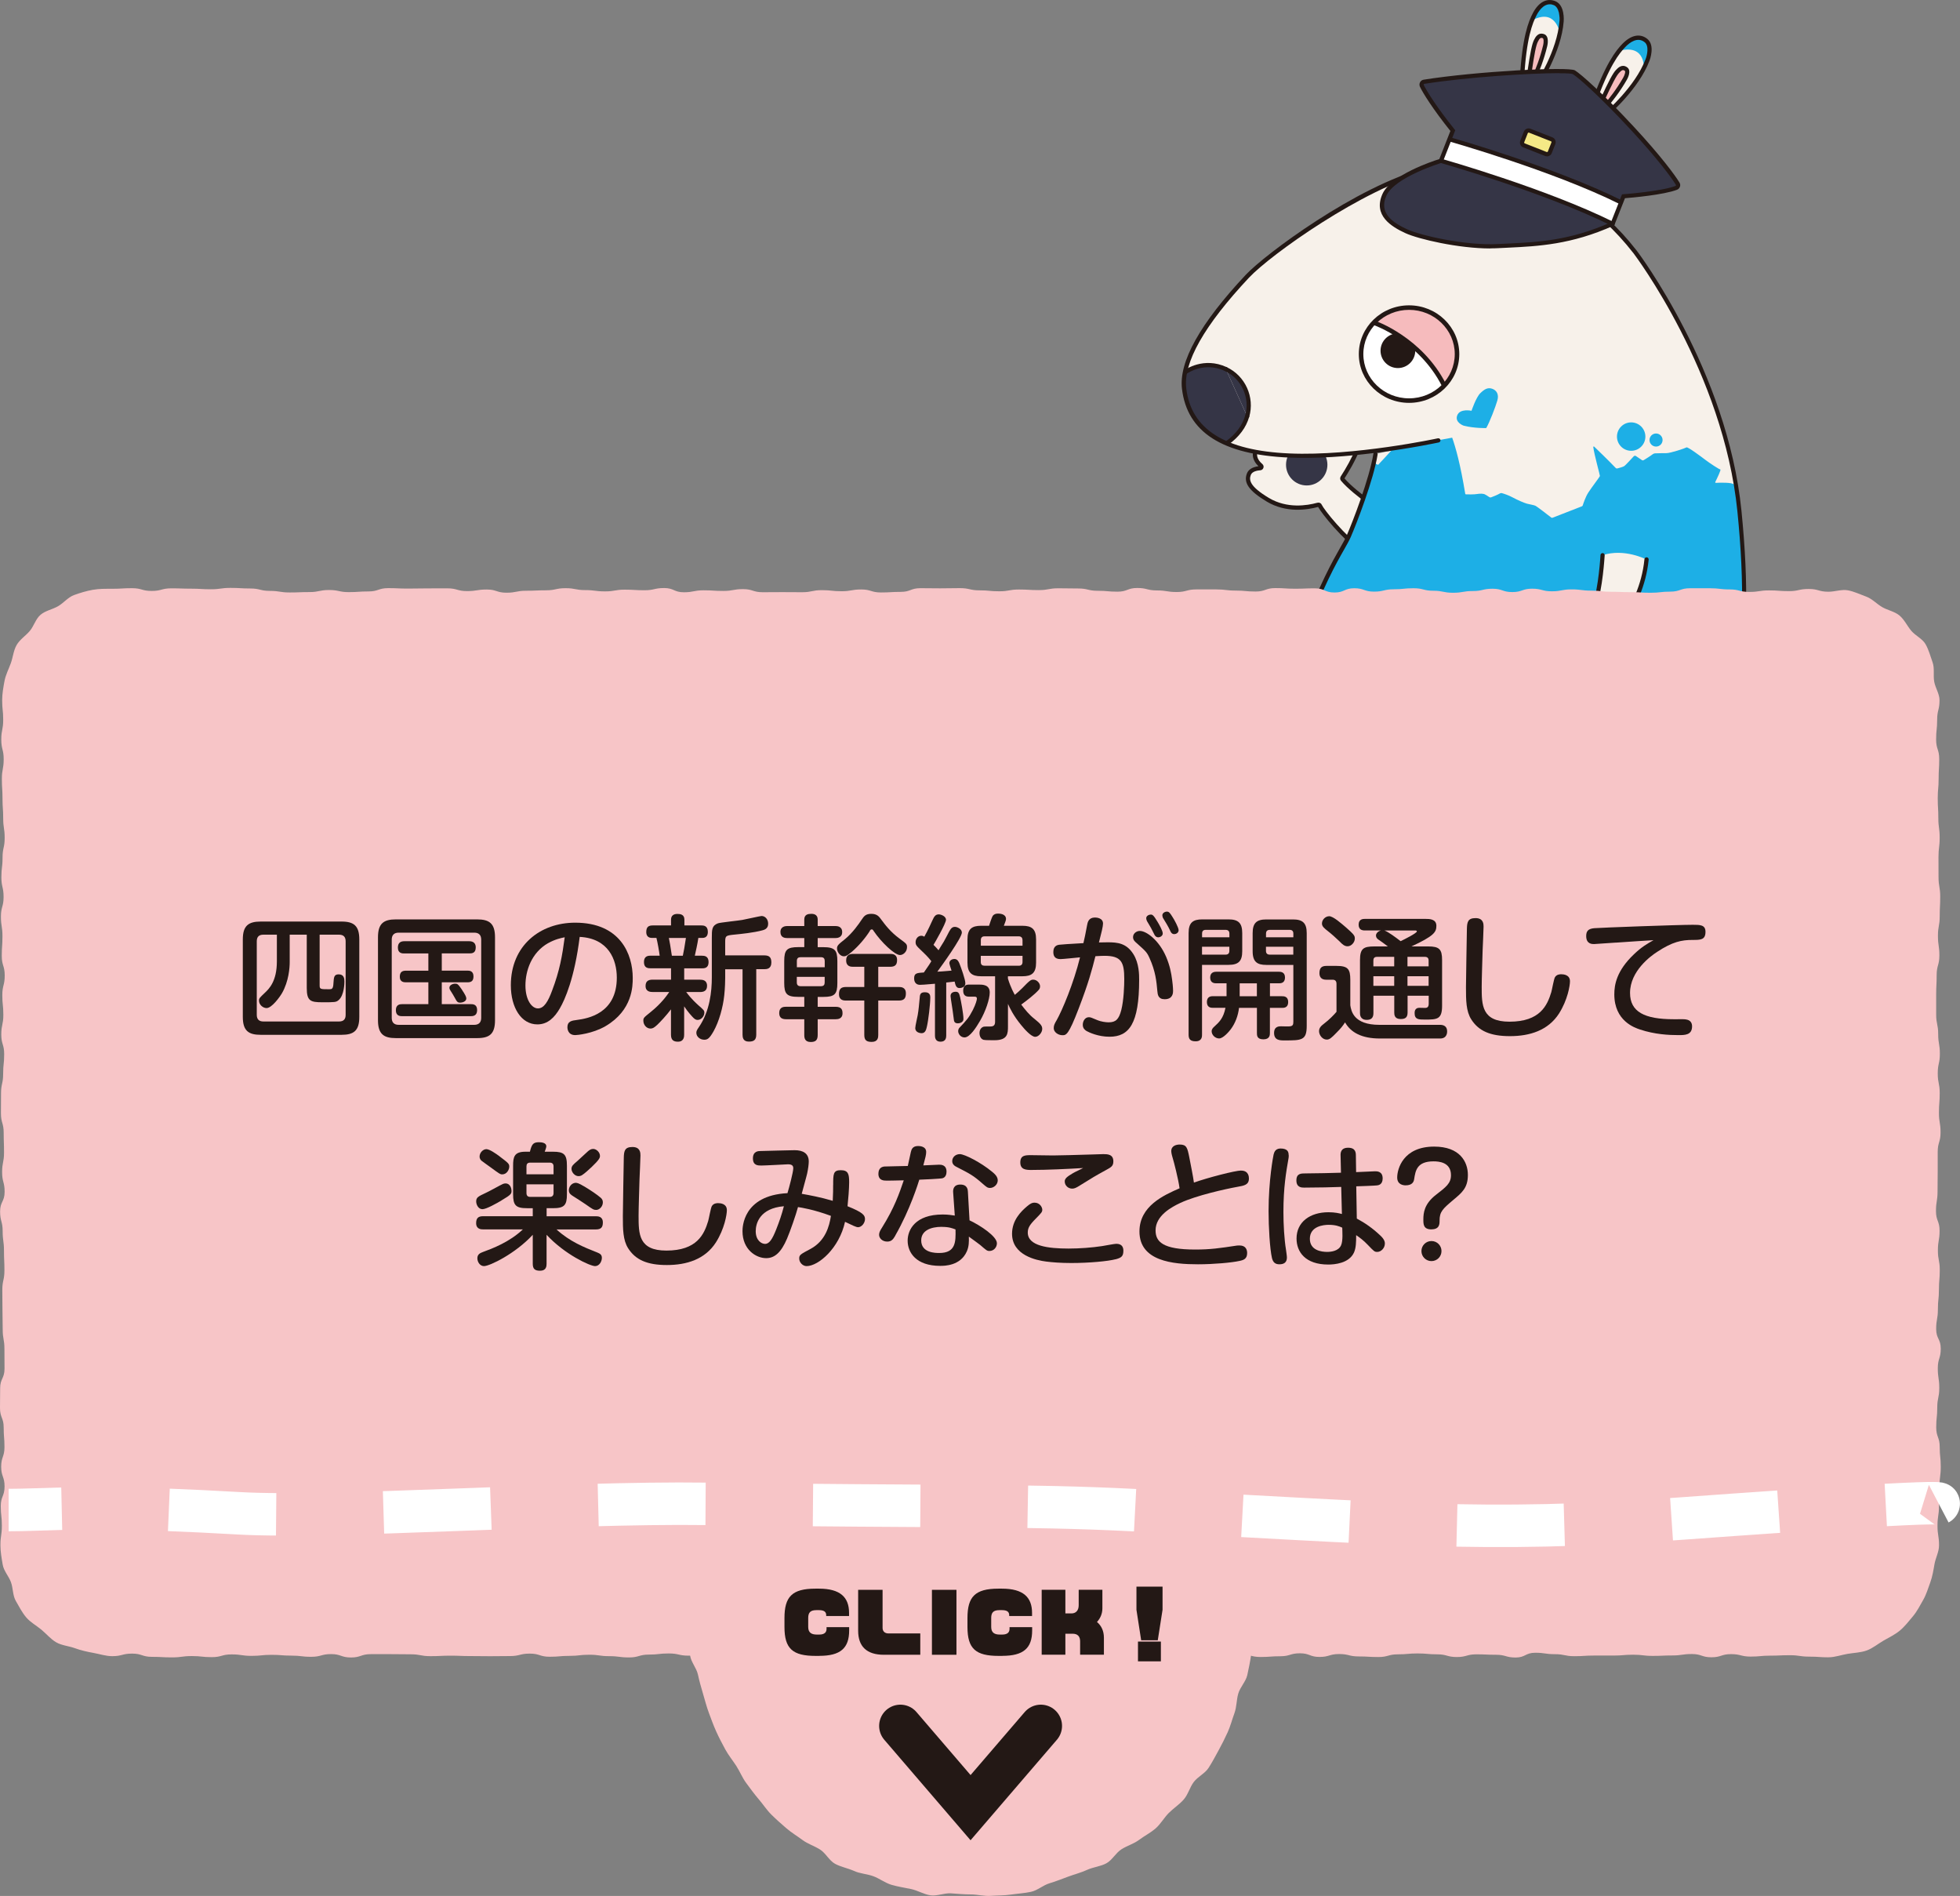 <?xml version="1.0" encoding="UTF-8"?><svg xmlns="http://www.w3.org/2000/svg" viewBox="0 0 398.76 385.67"><rect x="0" y="0" width="398.76" height="385.67" fill="#808080" stroke="none"/><defs><style>.d{fill:#fff;}.e{fill:#f6bbbd;}.f{stroke:#231815;stroke-linecap:round;}.f,.g,.h{fill:none;stroke-miterlimit:10;stroke-width:8.64px;}.g{stroke-dasharray:0 0 21.85 21.85;}.g,.h{stroke:#fff;}.i{fill:#f5e986;}.j{fill:#f7f1ea;}.k{fill:#f7c5c7;}.l{fill:#231815;}.m{fill:#1dafe6;}.n{fill:#353546;}</style></defs><g id="a"/><g id="b"><g id="c"><g><g><path class="j" d="M282.93,105.24s-7.33-4.75-9.79-7.74c-.08-.1-.09-.24-.02-.35,.83-1.27,5.61-8.84,3.31-10.98-2.08-1.94-4.06-.3-4.95,.58-.21,.21-.55,.18-.73-.05-1.07-1.4-4.48-5.44-7.4-4.18,0,0-1.77,1.09-.75,3.42,.11,.24-.16,.48-.39,.37-.96-.48-2.5-.98-3.48,.05-1.23,1.29-.7,2.51-.08,3.62,.12,.22-.09,.48-.33,.41-.7-.21-1.92-.12-2.49,.65-.83,1.13-.67,2.5,.73,3.69,.19,.16,.09,.49-.16,.5-.8,.06-1.94,.3-2.29,1.19-.57,1.42-.07,2.89,3.84,5.23,3.48,2.08,7.39,1.8,10.18,1.03,.15-.04,.31,0,.38,.14,.52,1.07,4.5,6.25,9.08,9.63,0,0,4.55-3.3,5.35-7.22Z"/><path class="l" d="M277.58,112.89c-.09,0-.18-.03-.25-.08-4.44-3.29-8.41-8.32-9.16-9.69-2.25,.61-6.54,1.26-10.45-1.09-3.63-2.18-4.79-3.84-4.02-5.76,.32-.78,1.12-1.27,2.33-1.43-1.3-1.25-1.51-2.75-.55-4.05,.62-.84,1.82-1.01,2.64-.88-.6-1.15-1.01-2.47,.3-3.84,.83-.87,2.12-.97,3.66-.29-.66-1.92,.37-3.19,1.05-3.61l.06-.03c3.14-1.36,6.58,2.56,7.91,4.31,.01,.02,.03,.02,.05,.02,.03,0,.04-.01,.04-.02,1.92-1.92,3.89-2.13,5.54-.59,2.43,2.27-1.76,9.23-3.19,11.45,2.45,2.91,9.56,7.53,9.63,7.57,.2,.13,.26,.39,.13,.59-.13,.2-.39,.26-.59,.13-.3-.2-7.41-4.82-9.89-7.82-.2-.25-.22-.59-.05-.86,2.05-3.14,5.06-8.86,3.38-10.43-1.31-1.23-2.74-1.04-4.35,.57-.19,.19-.44,.29-.71,.26-.26-.02-.51-.15-.67-.36-.94-1.23-4.21-5.16-6.86-4.06-.18,.13-1.36,1.04-.56,2.87,.12,.28,.06,.59-.17,.8-.22,.21-.54,.26-.81,.12-.93-.47-2.2-.85-2.98-.04-1.02,1.07-.61,2.05-.02,3.12,.14,.25,.11,.57-.07,.79-.18,.23-.48,.32-.76,.24-.57-.17-1.59-.1-2.02,.49-.74,1.01-.51,2.11,.66,3.11,.22,.19,.31,.49,.21,.77-.09,.28-.34,.47-.62,.49-.6,.04-1.64,.22-1.93,.92-.42,1.05-.27,2.35,3.67,4.71,3.68,2.2,7.74,1.56,9.84,.98,.37-.1,.73,.04,.88,.36,.54,1.11,4.58,6.24,8.95,9.48,.19,.14,.23,.41,.09,.6-.08,.11-.21,.17-.35,.17Z"/><circle class="n" cx="265.85" cy="94.54" r="4.21"/></g><g><path class="j" d="M353.39,127s17.22,19.23,13.47,47.36c-.16,1.19-1.75,1.46-2.28,.38-2.95-6.06-8-20.6-15.19-25.39,0,0-2.72-11.13,3.99-22.35Z"/><path class="m" d="M367.11,163.3c.12-.19,.41-.11,.41,.11,.07,2.34-.11,10.52-1.09,11.55-1.63,1.71-2.85-2.61-3.37-3.91-.42-1.04-1.97-4.02-2.52-5.19-.08-.18,.09-.37,.27-.31l1.96,.63c.11,.04,.23-.02,.28-.13l.77-1.96c.06-.15,.24-.19,.36-.09l1.37,1.25c.1,.09,.26,.07,.34-.05l1.22-1.9Z"/><path class="l" d="M365.65,175.85c-.62,0-1.17-.34-1.45-.92-.59-1.21-1.25-2.73-2.02-4.49-2.94-6.75-7.37-16.96-13.02-20.72-.2-.13-.25-.4-.12-.6,.13-.2,.4-.25,.6-.12,5.86,3.91,10.36,14.25,13.34,21.1,.76,1.75,1.42,3.26,2,4.46,.18,.38,.54,.47,.81,.42,.28-.04,.6-.25,.65-.67,3.67-27.61-13.2-46.83-13.37-47.02-.16-.18-.14-.45,.03-.61,.18-.16,.45-.14,.61,.03,.17,.19,17.31,19.7,13.58,47.71-.1,.74-.63,1.29-1.37,1.41-.09,.01-.18,.02-.27,.02Z"/></g><g><path class="j" d="M292.62,89.56s-16.91,3.68-30.32,3.09c-12.44-.54-20.31-4.53-21.39-13.61-.96-8,9.48-19.24,12.87-22.85,4.14-4.41,22.82-18.04,36.36-21.62,11.25-2.97,19.12,.4,21.09,.86,.36,.08,.93,.34,1.28,.46,2.8,.98,11.77,4.55,20.19,15.36,0,0,18.33,23.95,21.21,52.69,2.9,28.99-.29,45.99-14.42,60.62-.14,.14-.2,.34-.13,.52,.44,1.28,2.13,6.25,2.41,7.94,.04,.23,.21,.41,.44,.45,1.55,.3,7.15,1.47,7.43,3.12,.32,1.92,.16,3.83-4.79,4.47s-19.81,2.63-31.08,.16c-.46-.1-.83-.44-.97-.88-.36-1.13-.91-3.58-.4-7.19,.02-.13-.07-.26-.2-.28-1.33-.28-8.21-1.77-13.78-4.02-.12-.05-.25,0-.31,.11-.53,.96-2.96,5.25-4.6,7.19-.32,.38-.81,.56-1.3,.45-3.46-.73-18.57-4.2-29.29-11.79-10.54-7.46-5.39-10.15-2.08-9.46,1.8,.37,4.88,1.64,6.79,2.77,.19,.11,.44,.03,.52-.17,.33-.81,1.16-2.66,2.12-3.72,.08-.09,.09-.23,.02-.33-1.15-1.54-9.45-13.32-4.98-25.38,4.79-12.93,7.98-16.93,9.1-19.48,1.12-2.55,4.64-11.58,5.44-16.69"/><g><path class="n" d="M253.74,84.69c-.5,1.74-1.66,3.66-4.03,5.4,0,0-4.77-1.36-7.17-5.73-2.4-4.37-1.33-8.69-1.33-8.69,0,0,3.67-2.69,8.19-.58"/><path class="n" d="M249.4,75.09c3.59,1.67,5.44,5.8,4.34,9.6"/></g><ellipse class="d" cx="286.67" cy="72.04" rx="9.76" ry="9.46"/><circle class="l" cx="284.4" cy="71.34" r="3.53"/><path class="e" d="M279.66,65.7s9.3,3.16,14.11,12.6c0,0,4.4-3.83,1.4-10.65-3-6.82-11.03-4.78-11.03-4.78,0,0-2.91,.82-4.48,2.83Z"/><g><path class="l" d="M249.71,90.52c-.13,0-.26-.06-.35-.18-.14-.19-.1-.46,.09-.6,2-1.46,3.3-3.2,3.87-5.17,.07-.23,.3-.36,.53-.29,.23,.07,.36,.3,.29,.53-.62,2.16-2.03,4.05-4.19,5.62-.08,.06-.17,.08-.25,.08Z"/><path class="l" d="M253.74,85.12s-.08,0-.12-.02c-.23-.07-.36-.3-.29-.53,1.04-3.61-.72-7.52-4.11-9.1-.21-.1-.31-.36-.21-.57s.36-.31,.57-.21c3.76,1.76,5.73,6.1,4.57,10.11-.05,.19-.23,.31-.41,.31Z"/><path class="l" d="M241.21,76.1c-.13,0-.26-.06-.35-.18-.14-.19-.1-.46,.09-.6,.16-.12,3.93-2.82,8.63-.63,.21,.1,.31,.36,.21,.57-.1,.21-.36,.31-.57,.21-4.23-1.97-7.62,.44-7.76,.54-.08,.06-.16,.08-.25,.08Z"/></g><path class="l" d="M286.67,81.95c-5.63,0-10.22-4.45-10.22-9.92s4.58-9.92,10.22-9.92,10.22,4.45,10.22,9.92-4.58,9.92-10.22,9.92Zm0-18.92c-5.13,0-9.3,4.04-9.3,9s4.17,9,9.3,9,9.3-4.04,9.3-9-4.17-9-9.3-9Z"/><path class="l" d="M293.76,78.76c-.17,0-.33-.09-.41-.25-4.67-9.16-13.76-12.35-13.85-12.38-.24-.08-.37-.34-.28-.58,.08-.24,.34-.37,.58-.29,.09,.03,9.53,3.33,14.37,12.83,.11,.22,.03,.5-.2,.61-.07,.03-.14,.05-.21,.05Z"/><g><path class="m" d="M295.44,89.02c.72,2.03,1.68,5.44,2.66,11.42,.01,.07,.07,.12,.14,.12,.4,.01,1.7,.04,2.27-.07,.68-.12,1.26-.06,1.52,.04,.19,.07,.68,.4,.95,.58,.12,.08,.27,.1,.41,.05,.39-.15,1.23-.47,1.79-.8,.11-.06,.23-.08,.36-.05,.4,.11,1.35,.41,2.18,.86,1.07,.58,2.42,1.15,2.95,1.29s1.3,.25,1.68,.41c.33,.14,2.69,1.97,3.25,2.41,.08,.06,.17,.07,.26,.04,.8-.31,4.75-1.85,5.98-2.33,.08-.03,.13-.09,.16-.17,.13-.41,.59-1.78,1.13-2.61,.63-.99,2.36-3.23,2.37-3.39,.02-.14-1.17-4.4-1.35-5.88-.01-.1,.11-.16,.18-.09,.67,.64,2.86,2.75,4.39,4.35,.08,.09,.21,.12,.32,.09,.37-.09,1.17-.31,1.43-.49s1.43-1.46,1.91-1.98c.12-.13,.31-.15,.45-.05l1.21,.82c.11,.08,.25,.08,.37,.01,.39-.24,1.3-.79,1.86-1.22,.13-.1,.28-.15,.44-.16,.51-.02,1.63-.05,2.29-.04,.86,.01,3.86-1,4.11-1.17s3.04,1.92,3.88,2.56c.83,.63,2.73,1.89,3,1.92,.23,.02-.72,1.95-1.02,2.56-.04,.08,.02,.17,.11,.17,.74-.04,3.33-.13,3.71,.34,0,0,.73,2.15,.74,2.47,0,0,1.58,12.45,1.32,22.03s-1.53,15.24-1.53,15.24c-1.65,.83-3.34,1.7-3.9,2.05-.96,.6-3.71,1.8-4.86,2.38s-4.38,2.28-7.27,4.86c-2.89,2.59-5.28,5.62-6.31,6.84-.9,1.07-2.96,3.41-3.67,4.07-.09,.08-.23,.03-.24-.09-.07-.75-.34-2.98-1.03-4.62-.84-2-.98-2.21-1.54-3.95s-1.14-4.77-1.52-5.63-1.65-4.4-2.68-5.36-1.47-1.29-2.2-1.72c-.74-.43-3.48-2.59-4.41-3.04-.93-.45-3.98-1.16-7.21-1.34-2.91-.16-12.65,1.79-14.51,2.17-.2,.04-.37,.16-.47,.33-.45,.73-1.68,2.73-1.92,3.19-.29,.56-3.42,3.9-3.87,4.09s-.94-.17-3.47,2.25c-.09,.09-.22,.15-.34,.17-.51,.07-1.85,.27-2.44,.52s-2.31,1.91-2.97,2.56c-.17,.16-.4,.24-.63,.19l-2.52-.49c-.09-.02-.19-.02-.28,0-.68,.14-3.32,.54-4.95,2.74,0,0-5.22-8.82-4.05-16.62s7.77-19.89,7.77-19.89c0,0,5.54-10.35,7.62-19.79,.07-.3,.38,.23,.87,.36,.04,.01,.08,0,.11-.03,.4-.43,2.67-2.86,3.04-3.29l11.97-2.18Z"/><path class="m" d="M302.37,87.08s-2.39,.06-4.56-.48c0,0-1.89-.63-1.34-2.1,.55-1.47,2.91-.94,2.91-.94,0,0,.91-2.72,1.78-3.57,.87-.85,1.53-1.21,2.4-.92s1.45,1.09,1.08,2.38-1.56,4.41-2.27,5.63Z"/><circle class="m" cx="331.86" cy="88.81" r="2.89"/><circle class="m" cx="336.92" cy="89.51" r="1.33"/></g><path class="l" d="M326.74,182.87c-4.42,0-9.01-.31-13.09-1.2-.6-.13-1.1-.58-1.29-1.17-.37-1.16-.92-3.62-.44-7.22-1.65-.35-8.17-1.8-13.54-3.95-.76,1.36-2.99,5.25-4.57,7.12-.42,.5-1.08,.73-1.71,.6-4.25-.9-18.94-4.42-29.45-11.86-6.33-4.48-6.91-7.15-6.28-8.6,.67-1.54,2.84-1.99,4.54-1.63,1.81,.38,4.86,1.62,6.85,2.79,.4-.96,1.17-2.61,2.08-3.67-1.32-1.81-9.41-13.64-4.95-25.67,3.53-9.53,6.21-14.25,7.81-17.07,.57-.99,1.01-1.78,1.3-2.44,1.17-2.67,4.62-11.57,5.41-16.59,0-.05,.03-.1,.05-.15-5.36,.67-11.59,1.17-17.19,.92-13.62-.59-20.75-5.17-21.8-13.99-.66-5.51,3.71-13.31,12.98-23.19,3.87-4.13,22.46-18.02,36.56-21.74,9.91-2.61,17.16-.39,20.26,.56,.44,.14,.79,.24,1.03,.3,.27,.06,.61,.2,.92,.32,.15,.06,.29,.11,.4,.16,4.27,1.5,12.61,5.52,20.39,15.51,.19,.24,18.44,24.38,21.29,52.91,3.03,30.33-.91,46.85-14.54,60.96-.02,.03-.04,.06-.04,.09,.5,1.45,2.14,6.3,2.43,8.01,0,.05,.04,.09,.09,.1,2.77,.53,7.47,1.68,7.77,3.47,.16,.96,.23,2.06-.47,3-.75,1.01-2.29,1.66-4.69,1.97l-.27,.03c-3.11,.4-10.23,1.32-17.87,1.32Zm-28.43-14.44c.08,0,.17,.02,.25,.05,5.53,2.24,12.39,3.72,13.71,4,.35,.07,.58,.41,.53,.76-.5,3.51,.03,5.89,.38,7,.1,.3,.35,.53,.65,.59,10.99,2.41,25.8,.5,30.67-.13l.27-.03c2.16-.28,3.51-.81,4.11-1.63,.5-.68,.45-1.53,.31-2.35-.14-.86-3.06-2-7.08-2.77-.41-.08-.71-.39-.78-.8-.28-1.69-2.04-6.85-2.39-7.87-.11-.33-.03-.7,.23-.96,13.43-13.9,17.31-30.24,14.3-60.27-2.83-28.28-20.94-52.24-21.12-52.48-7.64-9.81-15.81-13.75-19.99-15.22-.12-.04-.28-.1-.44-.17-.28-.11-.59-.24-.8-.28-.27-.06-.63-.17-1.09-.31-3.03-.93-10.12-3.1-19.79-.55-13,3.43-31.73,16.78-36.15,21.49-9.09,9.69-13.38,17.26-12.75,22.51,.99,8.33,7.86,12.66,20.99,13.23,13.2,.57,30.05-3.04,30.21-3.08,.23-.05,.46,.1,.51,.33,.05,.23-.1,.46-.33,.51-.1,.02-5.49,1.18-12.57,2.09,.09,.09,.14,.23,.12,.37-.8,5.1-4.29,14.1-5.47,16.8-.31,.7-.76,1.5-1.34,2.52-1.59,2.79-4.25,7.47-7.75,16.94-4.41,11.9,3.95,23.67,4.92,24.97,.2,.26,.18,.62-.04,.87-.92,1.02-1.74,2.86-2.05,3.6-.09,.21-.26,.38-.48,.45-.22,.07-.46,.05-.65-.07-1.89-1.12-4.94-2.37-6.66-2.72-1.36-.28-3.11,.07-3.58,1.14-.33,.76-.41,3.02,5.99,7.55,10.37,7.35,24.92,10.83,29.13,11.72,.32,.07,.66-.05,.88-.31,1.62-1.92,4.08-6.27,4.55-7.12,.12-.22,.35-.35,.59-.35Z"/></g><g><path class="j" d="M309.99,16.76c.45,.33,1.27,.84,2.17,.92,.22,.02,.44-.1,.58-.31,.94-1.44,4.55-7.54,4.96-13.04,0,0,.27-2.99-1.42-3.69s-3.12,.51-4,2.15c-.87,1.61-2.17,4.74-2.63,13.19-.02,.31,.11,.61,.34,.78Z"/><path class="e" d="M311.25,15.27c.15,.18,.46,.23,.78,.3,.08,.02,.16-.03,.22-.13,.38-.69,1.48-3.39,2.13-6.18,0,0,.4-1.63-.39-1.9-.86-.29-1.23,.41-1.5,.94-.39,.76-.72,2.35-1.35,6.58-.02,.15,.02,.31,.09,.4Z"/><path class="l" d="M312.06,16s-.08,0-.13-.01l-.12-.03c-.33-.07-.67-.14-.9-.42-.16-.19-.23-.47-.19-.74,.63-4.26,.97-5.89,1.39-6.71,.26-.51,.8-1.57,2.02-1.15,1.12,.38,.71,2.2,.66,2.41-.64,2.72-1.74,5.5-2.17,6.29-.13,.23-.34,.36-.56,.36Zm.06-.85h0Zm-.54-.15c.05,.04,.22,.08,.35,.11,.4-.79,1.4-3.28,2.03-5.96,.12-.51,.14-1.31-.11-1.4-.44-.15-.63,.06-.97,.73-.37,.72-.7,2.35-1.3,6.45,0,.03,0,.06,0,.07Z"/><path class="m" d="M311.59,4.21s1.54-3.67,3.83-3.4c2.09,.25,2,2.22,1.89,5.79,0,0-.86-5.12-5.72-2.39Z"/><path class="l" d="M312.21,18.11s-.06,0-.09,0c-.97-.09-1.84-.59-2.39-1h0c-.34-.25-.54-.69-.51-1.15,.46-8.37,1.75-11.64,2.68-13.37,1.18-2.2,2.84-3.05,4.55-2.34,1.96,.81,1.69,3.99,1.68,4.12-.46,6.18-4.84,12.95-5.03,13.24-.21,.32-.54,.5-.89,.5Zm-1.97-1.69c.38,.28,1.14,.76,1.96,.84,.06,0,.13-.04,.18-.11,.18-.28,4.45-6.86,4.89-12.84,.07-.75-.01-2.79-1.15-3.26-1.71-.71-2.91,.92-3.46,1.96-.89,1.66-2.13,4.82-2.58,13.01,0,.17,.06,.33,.16,.41h0Z"/></g><g><path class="j" d="M324.28,21.93c.34,.45,.98,1.16,1.82,1.5,.21,.08,.45,.03,.64-.13,1.31-1.12,6.5-5.94,8.45-11.11,0,0,1.11-2.79-.32-3.94-1.46-1.18-3.14-.4-4.45,.93-1.29,1.3-3.42,3.93-6.25,11.91-.1,.29-.06,.62,.1,.84Z"/><path class="e" d="M325.91,20.85c.09,.22,.38,.35,.67,.51,.07,.04,.16,.01,.25-.07,.56-.55,2.38-2.84,3.79-5.33,0,0,.84-1.45,.17-1.93-.74-.52-1.29,.05-1.7,.48-.59,.62-1.35,2.05-3.15,5.93-.07,.14-.07,.3-.02,.41Z"/><path class="l" d="M326.65,21.81c-.1,0-.19-.02-.28-.07l-.11-.06c-.3-.16-.61-.33-.74-.66h0c-.09-.23-.08-.52,.03-.76,1.81-3.9,2.59-5.37,3.23-6.04,.39-.41,1.21-1.28,2.26-.53,.97,.68,.06,2.31-.04,2.5-1.38,2.43-3.22,4.78-3.86,5.42-.14,.14-.31,.21-.48,.21Zm.14-.82h0Zm-.47-.29c.04,.05,.19,.14,.31,.2,.6-.64,2.27-2.75,3.63-5.14,.26-.46,.51-1.22,.29-1.37-.38-.27-.62-.12-1.14,.42-.56,.59-1.33,2.05-3.07,5.81-.01,.03-.01,.05-.01,.07Z"/><path class="m" d="M329.56,10.3s2.47-3.13,4.6-2.25c1.95,.8,1.33,2.68,.27,6.09,0,0,.55-5.17-4.87-3.84Z"/><path class="l" d="M326.31,23.89c-.12,0-.25-.02-.36-.07-.91-.36-1.59-1.09-2.01-1.64h0c-.26-.34-.32-.81-.17-1.24,2.81-7.9,4.97-10.67,6.35-12.07,1.75-1.77,3.58-2.12,5.02-.96,1.65,1.33,.49,4.31,.45,4.43-2.19,5.8-8.31,11.05-8.57,11.27-.21,.18-.46,.27-.71,.27Zm-1.69-2.22c.29,.38,.88,1.05,1.64,1.36,.06,.02,.14,0,.21-.06,.25-.21,6.2-5.33,8.32-10.93,.28-.7,.78-2.68-.18-3.45-1.45-1.17-3.05,.06-3.87,.9-1.33,1.34-3.41,4.02-6.15,11.75-.06,.16-.04,.33,.04,.44Z"/></g><g><path class="n" d="M293.16,32.71s-9.71,2.92-11.51,6.93c-1.8,4.01,1.68,6.14,4.48,7.41,2.8,1.28,12,3.39,18.67,3.02s13.83-.28,23.28-4.54l2.21-5.61s7.78-.58,10.74-1.72c.34-.13,.47-.53,.28-.84-.89-1.48-3.86-5.49-9.2-11.24-6.65-7.18-10.82-10.74-11.92-11.44s-19.39,.17-30.49,1.95c-.38,.06-.59,.47-.43,.81,.57,1.24,2.77,4.74,6.3,9.12l-2.41,6.14Z"/><rect class="i" x="311.26" y="25.95" width="3.2" height="6.02" rx=".64" ry=".64" transform="translate(171.03 309.32) rotate(-68.45)"/><path class="d" d="M328.08,45.53c-13.83-6.87-34.92-12.82-34.92-12.82l1.87-4.34s20.91,5.9,34.73,12.77l-1.68,4.39Z"/><path class="l" d="M303.2,50.54c-6.52,0-14.64-1.91-17.24-3.1-2.95-1.35-6.64-3.64-4.7-7.98,1.73-3.86,10.12-6.65,11.57-7.1l2.25-5.72c-3.53-4.4-5.64-7.79-6.2-9.01-.13-.29-.12-.62,.03-.9,.15-.28,.41-.47,.73-.52,10.57-1.69,29.5-2.7,30.79-1.89,1.24,.78,5.6,4.6,12.01,11.51,5.48,5.91,8.4,9.89,9.25,11.31,.16,.26,.19,.57,.09,.85-.1,.28-.31,.5-.59,.61-2.71,1.04-9.17,1.61-10.59,1.72l-2.18,5.52-.16,.07c-8.56,3.85-15.36,4.18-21.37,4.47-.69,.03-1.38,.07-2.06,.1-.53,.03-1.07,.04-1.63,.04Zm13.96-35.66c-5.7,0-18.65,.79-27.39,2.18-.06,.01-.09,.05-.11,.08-.01,.02-.03,.07,0,.13,.53,1.15,2.7,4.62,6.25,9.03l.16,.19-2.58,6.57-.2,.06c-.1,.03-9.54,2.91-11.24,6.69-1.62,3.61,1.43,5.55,4.27,6.85,2.76,1.26,11.87,3.34,18.47,2.98,.68-.04,1.37-.07,2.06-.1,6.18-.3,12.57-.61,20.9-4.32l2.25-5.69,.27-.02c.08,0,7.75-.58,10.62-1.69,.05-.02,.07-.06,.08-.09,0-.03,.02-.08-.01-.13-.84-1.39-3.72-5.31-9.15-11.17-6.35-6.85-10.63-10.61-11.83-11.36-.26-.12-1.27-.17-2.8-.17Zm-24,17.83h0Z"/><path class="l" d="M314.73,31.8c-.13,0-.26-.02-.38-.07l-4.47-1.76c-.53-.21-.79-.81-.58-1.35l.73-1.85c.21-.53,.81-.79,1.35-.58l4.47,1.76c.53,.21,.79,.81,.58,1.35l-.73,1.85h0c-.1,.26-.3,.46-.55,.57-.13,.06-.27,.09-.41,.09Zm-3.73-4.83c-.07,0-.14,.04-.17,.11l-.73,1.85c-.04,.09,.01,.2,.1,.23l4.47,1.76c.06,.02,.11,0,.14,0,.03-.01,.07-.04,.1-.1h0l.73-1.85c.04-.09-.01-.2-.1-.23l-4.47-1.76s-.04-.01-.06-.01Z"/><path class="l" d="M328.08,45.96c-.06,0-.13-.01-.19-.04-13.63-6.78-34.64-12.73-34.85-12.79-.23-.06-.36-.3-.3-.53,.06-.23,.3-.36,.53-.3,.21,.06,21.29,6.04,35,12.85,.21,.11,.3,.36,.19,.58-.08,.15-.23,.24-.38,.24Z"/><path class="l" d="M329.76,41.57c-.06,0-.13-.01-.19-.04-13.63-6.78-34.45-12.68-34.66-12.74-.23-.06-.36-.3-.3-.53,.06-.23,.3-.36,.53-.3,.21,.06,21.1,5.99,34.81,12.8,.21,.11,.3,.36,.19,.58-.08,.15-.23,.24-.38,.24Z"/></g><g><path class="j" d="M326.05,112.94s-.38,6.77-1.68,10.41c-.04,.12-.16,.2-.29,.2-1.52-.06-10.46-.26-11.12,2.8-.6,2.78,1.83,3.64,3.04,3.94,.29,.07,.44,.38,.33,.65-.65,1.64-2.37,6.64,.22,8.5,0,0,1.84,.95,3.32-1.11,.15-.21,.5-.11,.52,.15,.08,1.08,.44,2.65,1.83,2.96,1.74,.39,2.51-.69,3.15-1.79,.13-.22,.46-.17,.52,.07,.18,.71,.88,1.71,1.84,1.8,1.4,.13,2.49-.7,2.79-2.52,.04-.25,.37-.33,.51-.12,.46,.66,1.25,1.51,2.2,1.36,1.52-.24,2.51-1.43,2.51-5.99,0-4.05-2.26-7.26-4.35-9.25-.12-.11-.17-.27-.08-.4,.65-1,3.12-5.11,3.67-10.78,0,0-4.48-2.35-8.94-.88Z"/><path class="l" d="M328.02,141.98c-.11,0-.22,0-.34-.02-1.04-.1-1.8-1.04-2.11-1.82-.68,1.1-1.6,2.13-3.45,1.72-1.17-.26-1.92-1.32-2.13-2.99-1.31,1.56-2.93,1.32-3.64,.95l-.05-.03c-2.78-2-1.18-6.96-.37-9,0-.02,0-.04,0-.05-.01-.02-.03-.03-.03-.03-2.64-.66-3.83-2.24-3.36-4.45,.7-3.25,8.82-3.24,11.46-3.15,1.24-3.57,1.62-10.13,1.62-10.2,.01-.24,.22-.41,.45-.4,.24,.01,.42,.22,.4,.45-.02,.28-.4,6.87-1.71,10.53-.11,.3-.39,.5-.71,.48-3.74-.14-10.2,.22-10.68,2.46-.38,1.76,.51,2.88,2.72,3.44,.26,.06,.47,.23,.59,.47,.12,.24,.13,.51,.04,.76-.57,1.44-2.26,6.26,.04,7.97,.2,.09,1.59,.63,2.75-.99,.17-.25,.48-.35,.77-.27,.3,.08,.5,.33,.52,.63,.08,1.04,.4,2.33,1.5,2.57,1.45,.32,2.07-.53,2.69-1.59,.15-.25,.42-.38,.72-.35,.29,.04,.52,.25,.59,.53,.15,.58,.73,1.41,1.46,1.48,1.24,.12,2.07-.65,2.33-2.16,.05-.29,.26-.52,.55-.58,.28-.06,.57,.05,.74,.28,.34,.49,1.04,1.29,1.78,1.18,1.12-.18,2.15-.97,2.15-5.56,0-4.28-2.64-7.44-4.22-8.94-.28-.27-.34-.65-.14-.95,.71-1.09,3.07-5.07,3.61-10.59,.02-.24,.24-.41,.47-.39,.24,.02,.41,.23,.39,.47-.54,5.56-2.87,9.62-3.68,10.88,1.68,1.62,4.44,4.96,4.44,9.52,0,4.23-.83,6.09-2.88,6.41-.84,.13-1.67-.31-2.42-1.27-.38,1.64-1.42,2.57-2.86,2.57Z"/></g></g><g><path class="k" d="M372.09,337.13c-1.99,0-1.99-.14-3.98-.14s-1.99-.29-3.98-.29-1.99,.09-3.98,.09-1.99,.19-3.98,.19-1.99-.5-3.99-.5-1.99,.64-3.99,.64-1.99-.66-3.98-.66-1.99,.29-3.98,.29-1.99,.09-3.98,.09-1.99-.24-3.98-.24-1.99,.17-3.99,.17-1.99,0-3.99,0-1.99,.13-3.98,.13-1.99-.41-3.98-.41-1.99-.29-3.99-.29-1.99,.97-3.99,.97-1.99-.56-3.99-.56-1.99-.09-3.98-.09-1.99,.55-3.99,.55-1.99-.55-3.99-.55-1.99-.18-3.99-.18-1.99,.18-3.99,.18-1.99,.55-3.99,.55-1.99-.12-3.99-.12-1.99-.49-3.99-.49-1.99,.59-3.99,.59-1.99-.74-3.99-.74-1.99,.6-3.99,.6-1.99,.15-3.99,.15-1.99-.52-3.99-.52-1.99-.04-3.99-.04-1.99-.26-3.98-.26-1.99,.55-3.99,.55-1.99,.14-3.99,.14-1.99,.15-3.99,.15-1.99,.07-3.99,.07-1.99-.52-3.99-.52-2-.3-3.99-.3-2,.42-3.99,.42-2-.28-3.99-.28-1.99,.14-3.99,.14-2,.11-3.99,.11-2,.43-3.99,.43-2-.34-4-.34-2-.6-4-.6-2.02,.12-4.04,.12-2.02,.12-4.04,.12-2.02-.24-4.04-.24-2.02,.38-4.04,.38-2.02-.07-4.04-.07-2.02-.29-4.04-.29-2.02,.4-4.04,.4-2.02-.34-4.04-.34-2.02,.65-4.04,.65-2.02-.27-4.04-.27-2.02,.41-4.04,.41-2.02-.48-4.04-.48-2.02,.19-4.05,.19-2.02-.45-4.04-.45-2.02,.23-4.04,.23-2.02,.58-4.04,.58-2.02-.26-4.04-.26-2.02-.29-4.04-.29-2.02,.23-4.04,.23-2.02,.18-4.04,.18-2.02-.64-4.04-.64-2.02,.5-4.04,.5-2.02,.03-4.04,.03-2.02-.03-4.04-.03-2.02-.08-4.04-.08-2.02,.1-4.05,.1-2.02-.38-4.04-.38-2.02-.03-4.05-.03-2.02,0-4.04,0-2.02,.68-4.04,.68-2.02-.69-4.04-.69-2.02,.55-4.05,.55-2.02-.24-4.04-.24-2.02-.16-4.05-.16-2.02,.21-4.05,.21-2.02-.3-4.05-.3-2.02,.56-4.05,.56-2.02-.22-4.05-.22-2.02,.27-4.05,.27-2.02-.11-4.05-.11-2.03-.66-4.05-.66-2.03,.52-4.05,.52c-1.32,0-2.6-.45-3.86-.67s-2.55-.52-3.76-.96-2.66-.54-3.78-1.19-2.01-1.74-3.01-2.57-2.24-1.5-3.08-2.49-1.47-2.22-2.12-3.35-.54-2.59-.99-3.82-1.46-2.27-1.68-3.57-.46-2.6-.46-3.93c0-2,.29-2,.29-3.99s-.22-2-.22-3.99,.77-2,.77-4-.69-2-.69-4,.67-2,.67-3.99-.16-2-.16-3.99S0,288.4,0,286.4s.03-2,.03-3.99,.89-2,.89-4-.02-2-.02-4-.35-2-.35-3.99-.05-2-.05-3.99-.03-2-.03-4,.43-2,.43-4-.09-2-.09-4-.27-2-.27-3.99-.52-2-.52-4,.92-2,.92-4-.51-2-.51-4,.39-2,.39-4-.07-2-.07-4-.56-2-.56-4,.02-2,.02-4,.43-2,.43-4,.21-2,.21-4-.59-2-.59-4,.42-2,.42-4-.21-2-.21-4,.49-2,.49-4-.6-2-.6-3.99,.14-2,.14-4-.31-2-.31-4,.54-2,.54-4-.45-2-.45-4,.24-2,.24-4,.43-2,.43-4-.3-2-.3-4-.14-2-.14-4-.13-2-.13-4,.37-2,.37-4-.49-2-.49-4,.39-2,.39-4.01-.21-2-.21-4.01c0-1.32,.24-2.61,.47-3.87s.85-2.43,1.29-3.64,.54-2.6,1.19-3.72,1.83-1.86,2.67-2.85,1.2-2.46,2.2-3.3,2.42-1.08,3.55-1.73,2.02-1.82,3.25-2.27,2.53-.84,3.82-1.07,2.63-.21,3.96-.21c2.01,0,2.01-.12,4.01-.12s2.01,.56,4.01,.56,2.01-.53,4.01-.53,2.01,.07,4.01,.07,2.01,.12,4.01,.12,2.01-.28,4.01-.28,2.01,.12,4.01,.12,2.01,.49,4.01,.49,2.01,.32,4.01,.32,2.01-.08,4.01-.08,2.01-.42,4.01-.42,2.01,.43,4.01,.43,2.01-.14,4.01-.14,2.01-.67,4.01-.67,2.01,.09,4.01,.09,2.01-.04,4.01-.04,2.01-.01,4.01-.01,2.01,.56,4.01,.56,2.01-.32,4.01-.32,2.01,.65,4.01,.65,2.01-.4,4.01-.4,2.01-.09,4.01-.09,2.01-.43,4.01-.43,2.01,.39,4.01,.39,2.01,.26,4.01,.26,2.01-.35,4.01-.35,2.01,.12,4.01,.12,2.01-.45,4.01-.45,2.01,.86,4.01,.86,2.01-.4,4.01-.4,2.01,.13,4.01,.13,2.01-.37,4.01-.37,2.01,.63,4.01,.63,2.01-.02,4.01-.02,2.01,.02,4.01,.02,2.01-.42,4.01-.42,2.01,.22,4.01,.22,2.01-.36,4.01-.36,2.01,.61,4.01,.61,2.01-.12,4.02-.12,2.01-.75,4.01-.75,2.01,.03,4.01,.03,2-.04,4.01-.04,2,.45,4.01,.45,2,.19,4.01,.19,2.01-.36,4.01-.36,2.01,.12,4.01,.12,2.01-.37,4.01-.37,2.01,.04,4.01,.04,2.01,.47,4.01,.47,2.01,.18,4.01,.18,2.01-.75,4.01-.75,2.01,.5,4.02,.5,2.01,.32,4.01,.32,2.01-.53,4.01-.53,2.01,0,4.01,0,2.01,.24,4.01,.24,2.01,.19,4.02,.19,2.01-.7,4.01-.7,2.01,.13,4.01,.13,2.01-.08,4.02-.08,2.01,.85,4.02,.85,2.01-.87,4.01-.87,2.01,.69,4.02,.69,2.01-.48,4.02-.48,2.01-.21,4.02-.21,2.01,.51,4.02,.51,2.01,.41,4.02,.41,2.01-.35,4.02-.35,2.01-.47,4.02-.47,2.01,.68,4.02,.68,2.01-.69,4.02-.69,2.01,.53,4.02,.53,2.01-.39,4.01-.39,2.01,.26,4.02,.26,2.01,.23,4.01,.23,2.01,.08,4.02,.08,2.01,.12,4.02,.12,2.01-.23,4.02-.23,2.01-.69,4.02-.69,2.01,0,4.02,0,2.01,.24,4.02,.24,2.01,.51,4.02,.51,2.01-.31,4.02-.31,2.01,.15,4.02,.15,2.01-.44,4.03-.44,2.01,.56,4.03,.56c1.32,0,2.68-.52,3.94-.29s2.52,.84,3.73,1.28,2.14,1.49,3.26,2.14,2.53,.88,3.52,1.71,1.55,2.1,2.39,3.1,2.26,1.6,2.91,2.73,.99,2.46,1.43,3.69,.1,2.62,.33,3.92,1.08,2.47,1.08,3.79c0,2-.48,2-.48,3.99s-.21,2-.21,3.99,.63,2,.63,4-.12,2-.12,4-.18,2-.18,3.99,.12,2,.12,3.99,.27,2,.27,3.99-.24,2-.24,3.99,.01,2,.01,4,.34,2,.34,4-.1,2-.1,3.99-.36,2-.36,3.99,.29,2,.29,4-.55,2-.55,4-.1,2-.1,4,0,2,0,3.99,.41,2,.41,4,.34,2,.34,4-.43,2-.43,4,.4,2,.4,4-.16,2-.16,4,.33,2,.33,4-.58,2-.58,4,0,2,0,4-.03,2-.03,4-.32,2-.32,4,.73,2,.73,4-.34,2-.34,4,.38,2,.38,4-.17,2-.17,3.99-.21,2-.21,4-.35,2-.35,4,.93,2,.93,4-.6,2-.6,4,.3,2,.3,4-.41,2-.41,4-.21,2-.21,4,.71,2,.71,4,.21,2,.21,4-.25,2-.25,4-.11,2-.11,4-.3,2-.3,4.01,.31,2,.31,4.01c0,1.32-.7,2.54-.92,3.8s-.42,2.52-.86,3.73-.81,2.46-1.45,3.58-1.24,2.31-2.07,3.3-1.65,2.06-2.65,2.9-2.21,1.41-3.34,2.06-2.18,1.55-3.41,2-2.59,.47-3.89,.69-2.57,.7-3.89,.7Z"/><path class="k" d="M254.96,328.5c0,1.37-.22,2.74-.31,4.09s.07,2.78-.12,4.11-.48,2.72-.77,4.04-1.45,2.45-1.83,3.75-.32,2.75-.79,4.02-.81,2.63-1.37,3.86-1.19,2.48-1.84,3.67-1.3,2.42-2.04,3.57-2.19,1.79-3.01,2.87-1.16,2.55-2.05,3.57-2.08,1.78-3.04,2.74-1.64,2.23-2.67,3.13-2.28,1.52-3.37,2.34-2.46,1.19-3.61,1.93-1.86,2.19-3.05,2.84-2.67,.76-3.91,1.33-2.55,.9-3.83,1.37-2.51,.97-3.82,1.36-2.44,1.45-3.77,1.74-2.72,.36-4.07,.56-2.72,.16-4.09,.26-2.72-.29-4.09-.29-2.7-.13-4.05-.22-2.81,.59-4.15,.4-2.61-.99-3.93-1.27-2.69-.48-3.99-.86-2.43-1.28-3.7-1.75-2.72-.52-3.95-1.08-2.66-.8-3.85-1.45-1.89-2.16-3.03-2.89-2.5-1.14-3.59-1.95-2.28-1.52-3.31-2.41-2.06-1.8-3.03-2.76-1.71-2.13-2.6-3.16-1.67-2.14-2.49-3.23-1.31-2.38-2.05-3.52-1.6-2.18-2.25-3.38-1.27-2.38-1.83-3.62-1.01-2.5-1.49-3.78-.8-2.57-1.19-3.88-.75-2.58-1.04-3.92-1.39-2.51-1.59-3.86-.17-2.74-.27-4.1,.49-2.73,.49-4.1,.08-2.71,.18-4.05,.03-2.72,.22-4.06,.68-2.63,.97-3.95,.02-2.8,.4-4.1,.87-2.6,1.35-3.87,1.13-2.49,1.69-3.72,1.6-2.23,2.25-3.42,1.12-2.47,1.86-3.61,1.51-2.24,2.33-3.33,1.5-2.27,2.39-3.3,2.16-1.69,3.12-2.65,1.44-2.44,2.46-3.33,2.36-1.41,3.45-2.22,2.15-1.66,3.29-2.4,2.47-1.12,3.67-1.77,2.11-1.83,3.35-2.39,2.5-1.11,3.77-1.59,2.63-.71,3.94-1.1,2.64-.61,3.98-.9,2.63-.72,3.98-.91,2.72,0,4.09-.09,2.69-.39,4.06-.39,2.72,.16,4.07,.25,2.73,.11,4.07,.3,2.62,.79,3.94,1.08,2.63,.62,3.93,1,2.86,.05,4.13,.53,2.46,1.23,3.7,1.79,2.53,1.07,3.72,1.72,2.43,1.3,3.57,2.03,2.24,1.59,3.33,2.4,1.98,1.9,3,2.79,2.16,1.68,3.12,2.64,1.56,2.26,2.45,3.29,2,1.88,2.81,2.96,1.6,2.2,2.34,3.35,1.12,2.49,1.77,3.68,1.77,2.15,2.34,3.39,1.12,2.5,1.6,3.78,.3,2.76,.69,4.07,.96,2.54,1.25,3.88,.42,2.67,.61,4.03,.28,2.68,.38,4.05,.71,2.69,.71,4.06Z"/></g><polyline class="f" points="183.18 351.08 197.46 367.71 211.75 351.08"/><g><path class="l" d="M166.71,336.84h-.76c-4.66,0-6.35-1.44-6.35-5.88v-1.83c0-4.29,1.52-5.97,6.28-5.97h.74c4.32,0,6.12,1.75,6.12,4.92v.65h-4.65v-.18c0-.68-.45-1.02-1.47-1.02h-.52c-1.28,0-1.67,.55-1.67,1.6v1.83c0,1.17,.7,1.54,1.73,1.54h.53c1.12,0,1.47-.53,1.47-1.15v-.36h4.6v.68c0,3.61-1.78,5.16-6.07,5.16Z"/><path class="l" d="M179.82,336.61c-3.5,0-5.23-1.7-5.23-4.89v-8.32h4.97v7.75c0,.65,.41,1.12,1.21,1.12h6.46v4.34h-7.42Z"/><path class="l" d="M189.6,336.61v-13.21h4.99v13.21h-4.99Z"/><path class="l" d="M203.94,336.84h-.76c-4.66,0-6.35-1.44-6.35-5.88v-1.83c0-4.29,1.52-5.97,6.28-5.97h.74c4.32,0,6.12,1.75,6.12,4.92v.65h-4.65v-.18c0-.68-.45-1.02-1.47-1.02h-.52c-1.28,0-1.67,.55-1.67,1.6v1.83c0,1.17,.7,1.54,1.73,1.54h.53c1.12,0,1.47-.53,1.47-1.15v-.36h4.6v.68c0,3.61-1.78,5.16-6.07,5.16Z"/><path class="l" d="M219.75,336.61v-2.74c0-1-.52-1.54-1.51-1.54h-1.49v4.27h-4.82v-13.21h4.82v4.81h1.25c.86,0,1.46-.58,1.46-1.65v-3.16h4.82v3.77c0,1.1-.42,2.04-1.1,2.78,.87,.73,1.41,1.8,1.41,3.21v3.45h-4.84Z"/><path class="l" d="M235.55,333.66h-3.38l-.96-6.2v-4.71h5.31v4.71l-.97,6.2Zm-4.03,4.29v-4.02h4.66v4.02h-4.66Z"/></g><g><path class="l" d="M73.1,206.86c0,2.81-1.13,3.64-3.61,3.64h-16.45c-2.42,0-3.64-.77-3.64-3.64v-15.76c0-2.78,1.13-3.64,3.64-3.64h16.45c2.51,0,3.61,.88,3.61,3.64v15.76Zm-16.78-16.73h-2.73c-.88,0-1.35,.41-1.35,1.35v14.96c0,.91,.47,1.35,1.35,1.35h15.38c.99,0,1.35-.52,1.35-1.35v-14.96c0-.85-.39-1.35-1.35-1.35h-3.94v10.33c0,.77,.19,.77,1.96,.77,.52,0,.8-.05,.85-1.24,.08-1.19,.11-1.79,1.07-1.79,1.1,0,1.16,.91,1.16,1.46,0,.19,0,2.78-1.18,3.78-.52,.44-.74,.44-3.31,.44-2.4,0-3.17-.25-3.17-2.89v-10.86h-3.47v5.59c0,1.07-.17,3.86-1.57,6.31-.47,.8-2.07,3.03-3.14,3.03-.74,0-1.54-.69-1.54-1.52,0-.47,.14-.58,1.24-1.63,.8-.77,2.4-2.29,2.4-6.34v-5.46Z"/><path class="l" d="M100.71,207.53c0,2.78-1.1,3.64-3.64,3.64h-16.53c-2.45,0-3.64-.8-3.64-3.64v-16.87c0-2.81,1.16-3.64,3.64-3.64h16.53c2.51,0,3.64,.85,3.64,3.64v16.87Zm-2.81-16.4c0-.94-.5-1.41-1.41-1.41h-15.38c-.94,0-1.41,.5-1.41,1.41v15.93c0,.88,.44,1.41,1.41,1.41h15.38c.94,0,1.41-.52,1.41-1.41v-15.93Zm-8.02,6.31h5.18c.44,0,1.27,.03,1.27,1.19,0,1.07-.63,1.19-1.27,1.19h-5.18v4.44h5.84c.47,0,1.35,0,1.35,1.21s-.88,1.24-1.35,1.24h-13.83c-.44,0-1.35,0-1.35-1.21s.88-1.24,1.35-1.24h5.26v-4.44h-4.52c-.36,0-1.29,0-1.29-1.1,0-.94,.41-1.27,1.29-1.27h4.52v-3.5h-4.88c-.41,0-1.32,0-1.32-1.19,0-1.05,.63-1.3,1.32-1.3h13.2c.85,0,1.32,.44,1.32,1.24,0,1.19-.74,1.24-1.32,1.24h-5.59v3.5Zm4.11,3.91c.66,.99,.88,1.43,.88,1.76,0,.63-.85,.85-1.21,.85-.58,0-.69-.17-1.13-.99-.39-.69-.44-.77-.88-1.46-.11-.17-.22-.36-.22-.58,0-.55,.69-.83,1.16-.83s.58,.05,1.41,1.24Z"/><path class="l" d="M113.93,205.07c-1.1,1.9-2.48,3.31-4.6,3.31-3.28,0-5.4-3.42-5.4-7.96,0-8.1,5.98-12.73,13.09-12.73,9.18,0,11.71,6.42,11.71,11.24,0,1.6,0,6.56-5.54,9.81-2.65,1.54-5.79,1.82-6.15,1.82-1.6,0-1.6-1.46-1.6-1.6,0-1.21,.85-1.35,1.98-1.49,2.07-.28,8.07-1.24,8.07-8.6,0-3.64-1.68-7.99-7.55-8.29-1.05,8.41-3.03,12.81-4.02,14.5Zm-2.4-13.23c-3.44,1.96-4.63,5.68-4.63,8.63s1.3,4.66,2.54,4.66,2.07-1.41,2.89-3.64c1.54-4.05,2.07-7.14,2.56-10.83-.72,.14-1.98,.41-3.36,1.19Z"/><path class="l" d="M142.81,194.41c.44,0,1.35,.03,1.35,1.3s-.91,1.27-1.41,1.27h-3.55v2.31h3.22c.47,0,1.43,.06,1.43,1.24,0,1.02-.66,1.27-1.43,1.27h-2.81c1.05,1.43,2.21,2.45,2.45,2.67,1.1,.96,1.24,1.07,1.24,1.54,0,.69-.63,1.46-1.35,1.46-.47,0-.69-.22-1.16-.72-.77-.85-1.27-1.54-1.6-2.04v5.76c0,.39-.03,1.43-1.27,1.43-.88,0-1.41-.33-1.41-1.43v-5.15c-.96,1.27-2.15,2.54-2.78,3.14-.63,.58-.94,.77-1.38,.77-.83,0-1.46-.77-1.46-1.6,0-.58,.08-.63,1.52-1.79,2.18-1.76,3.28-3.36,3.75-4.05h-3.39c-.33,0-1.43,0-1.43-1.21,0-.91,.47-1.3,1.43-1.3h3.75v-2.31h-4.08c-.52,0-1.43,0-1.43-1.27s.91-1.3,1.41-1.3h1.79c-.11-.91-.44-2.76-.66-3.61h-.91c-.8,0-1.16-.47-1.16-1.19,0-1.1,.52-1.35,1.35-1.35h3.69v-1.18c0-.88,.61-1.16,1.29-1.16,.61,0,1.43,.11,1.43,1.16v1.18h3.42c.41,0,1.35,0,1.35,1.3,0,.63-.22,1.24-1.1,1.24h-.83c-.17,1.19-.55,2.87-.72,3.61h1.43Zm-3.89,0c.17-.8,.39-1.93,.63-3.61h-3.47c.19,.91,.28,1.46,.61,3.61h2.23Zm14.94,2.76v13.28c0,1.13-.52,1.43-1.52,1.43-1.18,0-1.27-.88-1.27-1.43v-13.28h-3.53v1.76c0,.52-.03,2.04-.19,3.53-.25,2.4-1.05,5.32-2.18,7.33-.85,1.49-1.24,1.71-1.9,1.71-.83,0-1.6-.61-1.6-1.41,0-.33,.11-.58,.5-1.13,2.26-3.28,2.65-7.33,2.65-10.14v-8.02c0-1.68,0-2.51,1.24-2.98,.47-.17,4.19-.55,4.96-.69,.63-.11,3.69-.8,3.91-.8,.77,0,1.35,.69,1.35,1.57,0,.41-.11,1.07-1.08,1.32-1.87,.52-4.55,.77-5.62,.88-2.01,.19-2.04,.25-2.04,1.68v2.56h7.96c1.13,0,1.43,.52,1.43,1.46,0,1.27-.91,1.35-1.43,1.35h-1.65Z"/><path class="l" d="M163.63,192.67v-1.85h-3.44c-.5,0-1.41-.08-1.41-1.24s1.07-1.21,1.41-1.21h3.44v-1.32c0-1.05,.8-1.16,1.46-1.16,.77,0,1.27,.36,1.27,1.16v1.32h3.55c.44,0,1.43,.06,1.43,1.24s-1.08,1.21-1.43,1.21h-3.55v1.85h1.13c2.34,0,2.87,.61,2.87,2.84v4.44c0,2.29-.55,2.84-2.87,2.84h-1.13v2.01h3.64c1.16,0,1.41,.55,1.41,1.32,0,1.16-.99,1.21-1.41,1.21h-3.64v3.22c0,1.1-.5,1.41-1.43,1.41-1.19,0-1.3-.83-1.3-1.41v-3.22h-3.69c-.83,0-1.41-.28-1.41-1.27,0-1.21,.91-1.27,1.41-1.27h3.69v-2.01h-1.21c-2.34,0-2.87-.58-2.87-2.84v-4.44c0-2.29,.55-2.84,2.87-2.84h1.21Zm4.16,4.08v-1.27c0-.44-.17-.77-.77-.77h-4.13c-.47,0-.77,.19-.77,.77v1.27h5.68Zm0,1.96h-5.68v1.13c0,.55,.28,.77,.77,.77h4.13c.58,0,.77-.28,.77-.77v-1.13Zm9.18-9.34c-.94,1.49-2.34,3.11-3.64,4.22-.91,.77-1.24,.94-1.63,.94-.83,0-1.41-.94-1.41-1.6,0-.58,.28-.83,1.57-1.85,1.6-1.3,2.89-3.17,3.44-4,.47-.69,.8-1.19,1.98-1.19s1.6,.61,1.98,1.13c.8,1.07,1.85,2.51,3.75,3.91,1.38,1.02,1.52,1.1,1.52,1.74,0,.94-.77,1.6-1.43,1.6-1.08,0-3.8-2.59-5.35-4.88-.17-.28-.22-.33-.39-.33-.19,0-.25,.06-.41,.3Zm1.71,21.16c0,.5-.06,1.41-1.32,1.41-1.02,0-1.52-.3-1.52-1.41v-7h-3.72c-.39,0-1.43,0-1.43-1.3,0-1.05,.41-1.46,1.43-1.46h3.72v-4.11h-2.26c-.41,0-1.43,0-1.43-1.3,0-1.13,.72-1.32,1.43-1.32h7.52c.39,0,1.41,0,1.41,1.24,0,.96-.39,1.38-1.41,1.38h-2.42v4.11h4.19c.44,0,1.43,.03,1.43,1.3,0,.96-.33,1.46-1.43,1.46h-4.19v7Z"/><path class="l" d="M190.22,200.11c-2.34,.19-2.51,.22-3.03,.22-1.19,0-1.21-1.07-1.21-1.32,0-1.07,.58-1.1,1.98-1.19,.91-1.29,1.49-2.2,1.52-2.29-.39-.5-.74-.94-1.9-2.04-1.19-1.13-1.3-1.27-1.3-1.87s.44-1.27,1.16-1.27c.3,0,.47,.11,.61,.19,.69-1.21,1.43-2.84,1.65-3.33,.36-.8,.63-1.21,1.3-1.21,.41,0,1.46,.36,1.46,1.1s-2.37,4.85-2.54,5.1c.36,.36,.72,.72,1.02,1.1,.22-.39,.58-.94,1.08-1.76,.17-.28,.88-1.65,1.05-1.98,.33-.58,.58-1.02,1.21-1.02,.41,0,1.41,.39,1.41,1.16,0,1.07-4.02,6.64-4.99,7.96,.28,0,1.65-.11,1.98-.14,.72-.05,.8-.08,.91-.08-.17-.5-.44-1.32-.44-1.52,0-.61,.63-.85,.99-.85,.66,0,.88,.52,1.05,.91,.36,.91,1.21,3.25,1.21,4.05s-.85,.96-1.19,.96c-.69,0-.83-.61-.99-1.32-.58,.05-1.52,.19-1.71,.19v10.77c0,.41-.06,1.27-1.16,1.27s-1.13-.94-1.13-1.24v-10.55Zm-.96,2.95c0,1.21-.39,4.55-.69,5.79-.14,.63-.33,1.32-1.07,1.32-.25,0-1.29-.11-1.29-1.05,0-.44,.44-2.26,.5-2.65,.19-1.05,.28-2.23,.39-3.36,.05-.74,.08-1.27,1.07-1.27,1.1,0,1.1,.74,1.1,1.21Zm6.06-.3c.22,1.02,.69,3.5,.69,4.46,0,.25-.03,.5-.36,.72-.25,.17-.55,.22-.8,.22-.69,0-.77-.47-.8-.83-.17-1.38-.28-2.09-.44-3.11-.08-.52-.22-1.38-.22-1.6,0-.63,.47-.88,1.07-.88s.72,.47,.85,1.02Zm1.74-.03c-.55,0-1.1-.25-1.1-1.21,0-.61,.22-1.24,1.13-1.24h2.04c.74,0,2.23,0,2.23,1.6,0,1.35-.85,3.86-1.96,5.76-.77,1.32-2.07,3.39-3.17,3.39-.74,0-1.29-.66-1.29-1.3,0-.33,.19-.61,.28-.69,1.41-1.49,1.87-1.98,2.7-3.58,.61-1.21,.83-2.07,.83-2.31,0-.41-.3-.41-.47-.41h-1.21Zm4.16-14.41c.08-.28,.55-1.68,.72-1.96,.25-.39,.63-.52,1.1-.52,.3,0,1.63,.03,1.63,1.1,0,.28-.17,.66-.44,1.38h3.78c1.87,0,2.78,.63,2.78,2.78v4.71c0,2.15-.91,2.78-2.78,2.78h-2.95v.47c.58,1.87,1.27,3.09,1.41,3.31,.47-.39,1.02-.88,1.49-1.35,1.57-1.63,1.79-1.74,2.26-1.74,.72,0,1.38,.69,1.38,1.35,0,.3-.11,.58-.28,.74-.83,.94-2.45,2.18-3.55,2.98,.8,1.05,1.63,2.09,2.67,2.89,1.38,1.1,1.6,1.49,1.6,2.07,0,.72-.72,1.6-1.43,1.6-.8,0-2.15-1.52-2.84-2.37-1.6-1.93-2.37-3.58-2.7-4.33v4.55c0,1.46-.03,2.84-2.73,2.84h-.47c-1.19,0-1.52-.03-1.76-.08-.58-.17-.83-.77-.83-1.38,0-.69,.36-1.16,.88-1.3,.17-.03,.58-.03,1.27-.03,.63,0,1.02-.17,1.02-.96v-9.26h-2.84c-1.9,0-2.78-.69-2.78-2.78v-4.71c0-2.15,.91-2.78,2.78-2.78h1.63Zm-1.68,4.05h8.49v-1.13c0-.44-.22-.77-.77-.77h-6.97c-.47,0-.74,.25-.74,.77v1.13Zm0,2.07v1.24c0,.58,.3,.77,.83,.77h6.89c.55,0,.77-.3,.77-.77v-1.24h-8.49Z"/><path class="l" d="M221.16,188.24c.11-.61,.3-1.6,1.6-1.6,.3,0,1.65,.06,1.65,1.24,0,.55-.33,1.9-.83,3.83,1.21-.03,1.32-.03,1.79-.03,1.98,0,3.8,.17,5.21,2.4,1.18,1.87,1.18,4.22,1.18,5.21,0,8.96-2.04,11.6-6.04,11.6-2.29,0-4.16-.88-4.66-1.16-.3-.19-.77-.52-.77-1.27,0-.69,.41-1.54,1.24-1.54,.36,0,.5,.08,1.82,.63,.61,.25,1.57,.41,2.18,.41,1.49,0,2.09-.61,2.59-2.48,.52-2.04,.61-5.07,.61-6.34,0-3.47-.63-4.71-4.02-4.71-.52,0-.99,.03-1.85,.08-.72,2.84-1.38,5.37-3.39,10.61-2.09,5.46-2.56,5.46-3.33,5.46-.83,0-1.76-.61-1.76-1.43,0-.58,.19-.94,.61-1.65,1.13-2.01,3.44-7.47,4.74-12.76-.63,.06-3.53,.36-3.97,.36-1.32,0-1.46-.85-1.46-1.46,0-1.24,.85-1.41,1.16-1.46,.39-.06,2.18-.17,4.96-.33,.17-.74,.5-2.2,.74-3.61Zm10.75,1.13c1.32,0,3.89,1.87,5.35,5.29,.74,1.76,1.02,3.2,1.21,4.66,.05,.33,.19,1.52,.19,2.23,0,.36,0,1.71-1.71,1.71-1.32,0-1.43-.94-1.49-1.68-.17-1.9-.36-4-1.6-6.72-.52-1.16-.74-1.35-2.62-3.03-.36-.3-.72-.63-.72-1.19s.36-.88,.52-.99c.3-.22,.61-.28,.85-.28Zm1.43-2.04c-.08-.14-.14-.36-.14-.55,0-.5,.58-.74,.91-.74s.55,.06,1.38,1.46c.36,.58,1.07,1.85,1.07,2.37,0,.58-.63,.8-.91,.8-.11,0-.52-.03-.77-.52-.22-.41-.5-1.02-.72-1.41-.11-.22-.72-1.21-.83-1.41Zm3.25-.63c-.06-.17-.11-.36-.11-.52,0-.44,.5-.74,.91-.74,.44,0,.61,.22,1.13,1.05,.39,.58,1.27,2.2,1.27,2.73s-.52,.8-.88,.8c-.52,0-.72-.41-.85-.72-.25-.52-.3-.63-.63-1.21-.14-.22-.72-1.18-.83-1.38Z"/><path class="l" d="M244.55,210.5c0,.33,0,1.32-1.3,1.32-1.1,0-1.43-.47-1.43-1.32v-20.7c0-2.15,.91-2.78,2.78-2.78h5.35c1.96,0,2.78,.72,2.78,2.78v3.69c0,2.01-.74,2.78-2.78,2.78h-5.4v14.22Zm5.57-19.84v-.74c0-.5-.25-.77-.77-.77h-4.05c-.66,0-.74,.44-.74,.77v.74h5.57Zm0,1.93h-5.57v1.6h4.79c.55,0,.77-.3,.77-.77v-.83Zm10.69,10.06c.36,0,1.27,0,1.27,1.19s-.91,1.18-1.27,1.18h-2.45v5.1c0,.39,0,1.3-1.32,1.3s-1.32-.8-1.32-1.3v-5.1h-3.64c-.19,1.57-.74,3.09-1.68,4.35-.36,.47-1.54,1.87-2.37,1.87-.77,0-1.52-.69-1.52-1.46,0-.44,.28-.72,.58-.99,.94-.85,1.82-1.68,2.23-3.78h-2.51c-.36,0-1.27,0-1.27-1.18s.91-1.19,1.27-1.19h2.73v-2.62h-2.12c-.25,0-1.21,0-1.21-1.16s.94-1.19,1.27-1.19h12.68c.33,0,1.27,0,1.27,1.16,0,.8-.41,1.19-1.16,1.19h-1.9v2.62h2.45Zm-5.1,0v-2.62h-3.5v2.62h3.5Zm1.9-6.37c-1.82,0-2.76-.61-2.76-2.78v-3.69c0-2.04,.8-2.78,2.76-2.78h5.46c1.96,0,2.78,.74,2.78,2.78v18.88c0,2.95-1.02,2.95-4.55,2.95-.88,0-2.09,0-2.09-1.52,0-1.35,1.02-1.35,1.41-1.35,.28,0,1.6,.06,1.85,0,.52-.08,.66-.3,.66-.91v-11.57h-5.51Zm-.05-5.62h5.57v-.74c0-.5-.22-.77-.77-.77h-4.02c-.69,0-.77,.47-.77,.77v.74Zm0,1.93v.83c0,.5,.25,.77,.77,.77h4.79v-1.6h-5.57Z"/><path class="l" d="M280.73,211.25c-3.67,0-5.9-1.21-7.08-3.28-.47,.72-.8,1.16-1.79,2.15-1.02,1.05-1.38,1.35-1.93,1.35-.91,0-1.57-.94-1.57-1.71,0-.69,.41-1.07,1.1-1.6,.85-.63,1.98-1.76,2.45-2.34v-5.65c0-.22,0-.88-.77-.88h-1.35c-.96,0-1.35-.55-1.35-1.32,0-1.05,.41-1.49,1.43-1.49h2.01c2.34,0,2.84,.61,2.84,2.84v5.18c.19,1.13,.63,3.97,5.92,3.97h12.37c.63,0,1.41,.25,1.41,1.32,0,.22,0,1.46-1.43,1.46h-12.26Zm-10.33-24.88c.85,0,2.54,1.52,3.47,2.31,.39,.36,1.35,1.16,1.6,1.6,.14,.22,.17,.41,.17,.61,0,.83-.74,1.6-1.46,1.6-.63,0-1.02-.33-1.65-.99-.58-.58-1.79-1.65-2.37-2.09-.69-.55-1.21-.94-1.21-1.54,0-.83,.74-1.49,1.46-1.49Zm11.96,6.15c-.8-.61-1.52-1.13-1.79-1.3-.3-.19-.63-.44-.63-.96,0-.03,.03-.69,.99-.99h-3.28c-.52,0-1.24-.14-1.24-1.19,0-1.16,.96-1.16,1.27-1.16h12.35c.74,0,2.2,0,2.2,1.41,0,1.3-.52,2.07-5.07,4.19h3.39c2.29,0,2.84,.58,2.84,2.78v9.29c0,2.76-.99,2.81-3.47,2.81-1.29,0-2.12,0-2.12-1.32,0-.36,.08-.91,.69-1.05,.19-.05,1.16,0,1.38,0,.28,0,.8,0,.8-.83v-1.65h-4.3v3.42c0,1.05-.52,1.32-1.41,1.32-1.24,0-1.3-.85-1.3-1.32v-3.42h-4.24v3.56c0,.99-.52,1.35-1.35,1.35-1.38,0-1.38-1.1-1.38-1.41v-10.75c0-2.34,.69-2.78,2.92-2.78h2.76Zm1.29,4.05v-1.93h-3.5c-.61,0-.74,.36-.74,.77v1.16h4.24Zm0,2.01h-4.24v1.96h4.24v-1.96Zm-2.01-9.31c.8,.28,2.32,1.41,3.31,2.18,.61-.28,3.31-1.63,3.31-1.98,0-.19-.22-.19-.39-.19h-6.23Zm4.71,7.3h4.3v-1.16c0-.5-.22-.77-.77-.77h-3.53v1.93Zm4.3,2.01h-4.3v1.96h4.3v-1.96Z"/><path class="l" d="M301.83,188.51c0,.77-.17,4.08-.19,4.77-.05,1.82-.19,5.87-.19,7.44,0,3.72,0,7.11,5.65,7.11,6.23,0,7.69-3.31,8.51-6.01,.14-.47,.52-2.65,.74-3.03,.36-.61,1.08-.61,1.27-.61,.5,0,1.79,.11,1.79,1.43,0,.88-.47,3.78-2.23,6.56-2.21,3.44-5.95,4.6-9.98,4.6s-6.39-1.07-7.88-3.42c-1.05-1.65-1.07-3.86-1.07-6.53,0-1.9,.17-10.17,.19-11.88,.03-1.41,.22-2.18,1.76-2.18,1.63,0,1.63,1.24,1.63,1.74Z"/><path class="l" d="M328.75,191.74c-.44,.03-4.3,.3-4.44,.3-.41,0-1.6,0-1.6-1.63,0-.99,.39-1.49,1.65-1.6,1.3-.11,17.09-.69,20.03-.69,1.49,0,2.59,0,2.59,1.43,0,1.65-1.02,1.65-2.62,1.65-2.23,0-4.08,.36-7.22,2.43-1.24,.8-5.51,3.86-5.51,8.35,0,3.86,2.95,5.35,8.9,5.35,1.93,0,2.15-.03,2.56,.06,.85,.14,1.16,.72,1.16,1.38,0,1.79-1.46,1.79-2.76,1.79-1.98,0-4.82-.14-7.8-1.13-1.1-.36-5.26-1.74-5.26-7.16,0-1.93,.44-4.77,3.97-8.13,1.6-1.54,2.76-2.18,4-2.89-2.78,.17-3.25,.19-7.66,.5Z"/><path class="l" d="M111.21,247.41h10.03c.44,0,1.41,.03,1.41,1.27,0,.96-.36,1.41-1.41,1.41h-8.02c2.67,2.45,5.62,3.64,8.27,4.68,.52,.22,.96,.41,.96,1.1,0,.74-.52,1.68-1.38,1.68-1.02,0-6.17-2.37-9.87-6.37v5.9c0,.52-.08,1.41-1.32,1.41-1.05,0-1.49-.36-1.49-1.41v-5.9c-3.53,3.83-8.76,6.37-9.92,6.37-.83,0-1.35-.85-1.35-1.6,0-.83,.61-1.07,1.13-1.27,1.87-.69,5.37-1.98,8.13-4.6h-8.1c-.33,0-1.41,0-1.41-1.27,0-1.05,.47-1.41,1.41-1.41h10.11v-1.63h-1.16c-2.29,0-2.84-.58-2.84-2.84v-5.81c0-1.76,.22-2.84,2.51-2.84h.91c.36-1.43,.61-1.93,1.82-1.93,.58,0,1.52,.11,1.52,.83,0,.28-.28,.96-.33,1.1h1.68c2.26,0,2.84,.55,2.84,2.84v5.81c0,2.23-.52,2.84-2.84,2.84h-1.29v1.63Zm-9.2-3.2c-.94,.55-3.06,1.76-3.86,1.76-.85,0-1.27-.96-1.27-1.57,0-.83,.41-1.02,1.98-1.76,.66-.3,2.15-1.13,2.89-1.52,.41-.22,.72-.39,1.08-.39,1.07,0,1.24,1.19,1.24,1.46,0,.61,0,.8-2.07,2.01Zm-.41-9.01c1.82,1.38,2.01,1.52,2.01,2.12s-.5,1.57-1.43,1.57c-.41,0-.61-.14-2.4-1.46-.28-.22-1.57-1.1-1.82-1.32-.22-.19-.39-.5-.39-.83,0-.83,.72-1.52,1.38-1.52s1.98,.94,2.65,1.43Zm11.02,3.67v-1.6c0-.47-.22-.77-.77-.77h-3.97c-.58,0-.77,.3-.77,.77v1.6h5.51Zm-5.51,2.04v1.76c0,.52,.22,.8,.77,.8h3.97c.52,0,.77-.28,.77-.8v-1.76h-5.51Zm11.77,.44c1.24,.74,2.59,1.65,3.33,2.29,.28,.25,.44,.52,.44,.94,0,.83-.69,1.54-1.35,1.54-.52,0-.69-.11-2.18-1.16-.39-.28-2.18-1.43-2.54-1.65-.44-.28-.85-.55-.85-1.21,0-.58,.44-1.38,1.29-1.49,.33-.03,.66,.03,1.85,.74Zm1.38-3.86c-.44,.41-1.29,1.21-1.87,1.57-.17,.11-.44,.19-.69,.19-.77,0-1.43-.8-1.43-1.49,0-.58,.36-.88,1.21-1.6,.36-.3,1.85-1.74,2.15-1.98,.3-.25,.61-.47,1.05-.47,.66,0,1.38,.69,1.38,1.41,0,.39-.08,.74-1.79,2.37Z"/><path class="l" d="M130.3,235.07c0,.77-.17,4.08-.19,4.77-.05,1.82-.19,5.87-.19,7.44,0,3.72,0,7.11,5.65,7.11,6.23,0,7.69-3.31,8.51-6.01,.14-.47,.52-2.65,.74-3.03,.36-.61,1.08-.61,1.27-.61,.5,0,1.79,.11,1.79,1.43,0,.88-.47,3.78-2.23,6.56-2.21,3.44-5.95,4.6-9.98,4.6s-6.39-1.07-7.88-3.42c-1.05-1.65-1.07-3.86-1.07-6.53,0-1.9,.17-10.17,.19-11.88,.03-1.41,.22-2.18,1.76-2.18,1.63,0,1.63,1.24,1.63,1.74Z"/><path class="l" d="M169.51,241.07c0-2.26,0-3.03,1.54-3.03s1.71,.8,1.71,2.48c0,1.32-.19,3.47-.33,4.85,3.14,1.27,3.55,1.82,3.55,2.62s-.69,1.65-1.41,1.65c-.39,0-1.21-.41-2.65-1.1-1.18,5.37-5.4,9.01-7.83,9.01-.77,0-1.49-.74-1.49-1.54,0-.74,.22-.85,2.34-1.98,2.98-1.63,3.78-4.55,4.11-6.7-3.58-1.32-6.01-1.68-6.7-1.79-.41,1.54-1.57,4.88-2.23,6.42-1.18,2.76-2.48,3.97-4.24,3.97-2.12,0-4.82-1.79-4.82-5.48,0-.66,0-7.27,9.15-7.74,.36-1.21,1.18-4.3,1.18-5.07,0-.5-.25-.8-1.07-.8-.17,0-4.57,.25-5.43,.25-.69,0-1.71,0-1.71-1.46s1.13-1.49,1.49-1.49c1.13-.03,6.34-.17,7-.17,1.68,0,2.87,.63,2.87,2.31,0,.52-.11,1.43-.33,2.45-.14,.66-.96,3.5-1.1,4.11,1.57,.28,3.83,.69,6.31,1.43,.08-1.54,.08-2.29,.08-3.2Zm-15.76,9.37c0,1.9,1.18,2.59,1.9,2.59,.88,0,1.49-.99,2.26-2.92,.69-1.76,1.13-3.03,1.57-4.74-4.91,.41-5.73,3.5-5.73,5.07Z"/><path class="l" d="M182.15,251.35c-.47,.83-.85,1.21-1.65,1.21-.99,0-1.65-.69-1.65-1.38,0-.47,.19-.83,.61-1.49,2.51-4.02,3.5-6.92,4.41-9.59-2.21,.06-3,.06-3.53,.06-.47,0-1.63,0-1.63-1.38,0-1.29,.85-1.43,1.16-1.49,.19-.03,4.27-.08,4.82-.11,.11-.44,.55-2.48,.63-2.87,.11-.41,.28-1.19,1.46-1.19,.28,0,1.65,.03,1.65,1.21,0,.55-.14,1.1-.58,2.73,.41-.03,3-.14,3.2-.14,.39,0,1.52,0,1.52,1.43,0,.5-.17,1.13-.8,1.32-.33,.11-4.02,.28-4.74,.3-.19,.61-1.85,6.06-4.88,11.35Zm11.77-8.76c-.06-.63,.08-1.63,1.46-1.63,1.46,0,1.52,1.07,1.54,1.49l.33,5.79c2.18,1.02,5.57,3.25,5.57,4.66,0,.8-.61,1.57-1.52,1.57-.5,0-.63-.14-1.87-1.21-.03-.03-1.54-1.16-2.32-1.71,.03,1.02,.03,2.01-.41,3-1.29,2.95-4.57,2.95-5.43,2.95-4.88,0-6.61-2.7-6.61-5.13,0-2.18,1.52-5.32,7.14-5.32,1.13,0,1.82,.14,2.45,.22l-.33-4.68Zm-2.34,6.97c-2.23,0-4.16,.77-4.16,2.76,0,2.56,2.92,2.56,3.67,2.56,3.39,0,3.36-2.31,3.31-4.79-.66-.25-1.32-.52-2.81-.52Zm10.22-11.24c.58,.47,1.19,1.02,1.19,1.79,0,.85-.8,1.54-1.57,1.54-.52,0-.72-.19-1.52-.88-1.9-1.68-2.59-2.01-5.21-3.36-.36-.17-.96-.5-.96-1.21,0-.85,.72-1.43,1.54-1.43,.99,0,4.3,1.71,6.53,3.55Z"/><path class="l" d="M226.98,256.15c-1.54,.41-5.4,.77-9.01,.77-2.2,0-3.89-.14-5.15-.3-1.96-.25-6.92-1.27-6.92-5.65,0-2.73,1.79-4.52,3.06-5.59,.66-.55,1.02-.74,1.49-.74,1.13,0,1.6,.96,1.6,1.43s-.14,.61-1.24,1.74c-1.32,1.32-1.71,1.96-1.71,2.92,0,2.73,4.16,3.25,8.29,3.25,2.29,0,4.74-.19,6.81-.5,.47-.06,2.48-.47,2.92-.47,1.32,0,1.43,.94,1.43,1.41,0,1.16-.44,1.43-1.57,1.74Zm-17.17-18.16c-1.05,0-2.23-.06-2.23-1.52s.99-1.49,2.15-1.49c.5,0,3.94,.06,4.52,.06,.85,0,5.37-.11,7.66-.19,.41,0,2.2-.08,2.56-.08,.85,0,2.04,.03,2.04,1.46,0,.96-.41,1.19-1.57,1.82-1.98,1.07-2.92,1.65-5.26,3.11-.74,.47-1.1,.63-1.54,.63-.85,0-1.52-.66-1.52-1.46,0-.58,.41-.94,1.71-1.71,.3-.19,1.76-.85,2.04-1.02-3.17,.19-7.36,.39-10.55,.39Z"/><path class="l" d="M252.49,238.12c1.57,0,1.6,1.3,1.6,1.6,0,1.3-.94,1.46-2.37,1.71-2.45,.44-8.35,1.76-11.55,3.25-1.79,.83-5.07,2.59-5.07,5.59,0,2.31,1.43,3.91,8.07,3.91,3.09,0,4.99-.28,8.41-.8,.19-.03,.41-.03,.61-.03,1.29,0,1.54,.91,1.54,1.54,0,1.19-.72,1.43-1.54,1.6-1.6,.36-5.29,.69-8.46,.69-5.1,0-11.91-.63-11.91-6.67,0-5.18,4.91-7.36,8.16-8.79-.25-1.93-1.24-5.68-1.3-5.81-.14-.47-.39-1.3-.39-1.74,0-1.16,1.13-1.35,1.71-1.35,1.43,0,1.57,.66,1.96,2.59,.22,1.13,.83,4.19,.94,5.15,2.76-.99,8.41-2.45,9.59-2.45Z"/><path class="l" d="M262.19,234.96c0,.28,0,.44-.03,.58-.5,2.89-1.05,5.95-1.05,11.05,0,2.43,.17,5.51,.52,7.61,.05,.39,.19,1.27,.19,1.6,0,1.02-.63,1.38-1.52,1.38-.83,0-1.29-.36-1.52-1.27-.44-1.93-.69-6.31-.69-9.53,0-6.28,.94-11.16,1.02-11.52,.14-.5,.36-1.41,1.85-1.21,1.05,.14,1.21,.72,1.21,1.32Zm10.55,.14c-.03-.58,.03-1.63,1.54-1.63s1.57,.99,1.57,1.6l.05,3.36c.55-.03,3.53-.17,3.86-.17,.41,0,1.54,0,1.54,1.46,0,1.24-.85,1.38-1.13,1.41-.36,.06-3.55,.17-4.24,.19l.11,6.56c1.71,.91,3.22,1.98,4.66,3.33,.83,.74,1.05,1.27,1.05,1.74,0,.96-.8,1.71-1.54,1.71-.58,0-.66-.11-1.93-1.43-.85-.91-1.76-1.57-2.37-1.98,0,1.46-.03,2.59-.44,3.53-1.02,2.23-4,2.45-5.24,2.45-4.68,0-6.45-2.59-6.45-5.29,0-3.36,2.73-5.35,6.5-5.35,1.32,0,2.2,.22,2.73,.36l-.14-5.51c-1.1,.06-5.18,.14-7.52,.14-.5,0-1.6,0-1.6-1.46s.99-1.43,1.9-1.43c2.37-.03,5.12-.06,7.17-.14l-.08-3.44Zm-2.42,14.05c-1.05,0-3.83,.28-3.83,2.84,0,2.37,2.37,2.67,3.53,2.67,.77,0,2.29-.17,2.81-1.32,.44-.94,.25-3,.25-3.61-.61-.28-1.38-.58-2.76-.58Z"/><path class="l" d="M291.23,250.08c-1.65,0-1.65-1.05-1.65-2.01,0-1.32,.17-3.17,2.56-5.02,2.07-1.6,3.06-2.34,3.06-4,0-2.65-2.48-2.81-3.55-2.81-3.39,0-3.67,1.9-3.94,3.61-.08,.58-.41,1.27-1.74,1.27-.47,0-1.71-.14-1.71-1.6,0-1.71,1.19-6.28,7.52-6.28,5.24,0,6.86,3.11,6.86,5.76s-1.21,3.61-2.95,5.07c-2.18,1.85-2.81,2.4-2.81,4.24,0,.66,0,1.76-1.65,1.76Zm2.04,4.41c0,1.13-.91,2.04-2.04,2.04s-2.04-.91-2.04-2.04,.91-2.04,2.04-2.04,2.04,.91,2.04,2.04Z"/></g><g><path class="h" d="M394.43,305.87s.65-.34-10.77,.27"/><path class="g" d="M361.87,307.5c-5.72,.39-12.44,.86-20.34,1.44-40.44,2.95-58.54,.88-110.83-1.75-22.68-1.14-37.95-.61-87.08-1.28-28.59-.39-76.09,3.01-95,1.92-10.97-.63-18.98-.9-25.13-.98"/><path class="h" d="M12.56,306.9c-4.37,.1-7.5,.27-10.8,.27"/></g></g></g></svg>